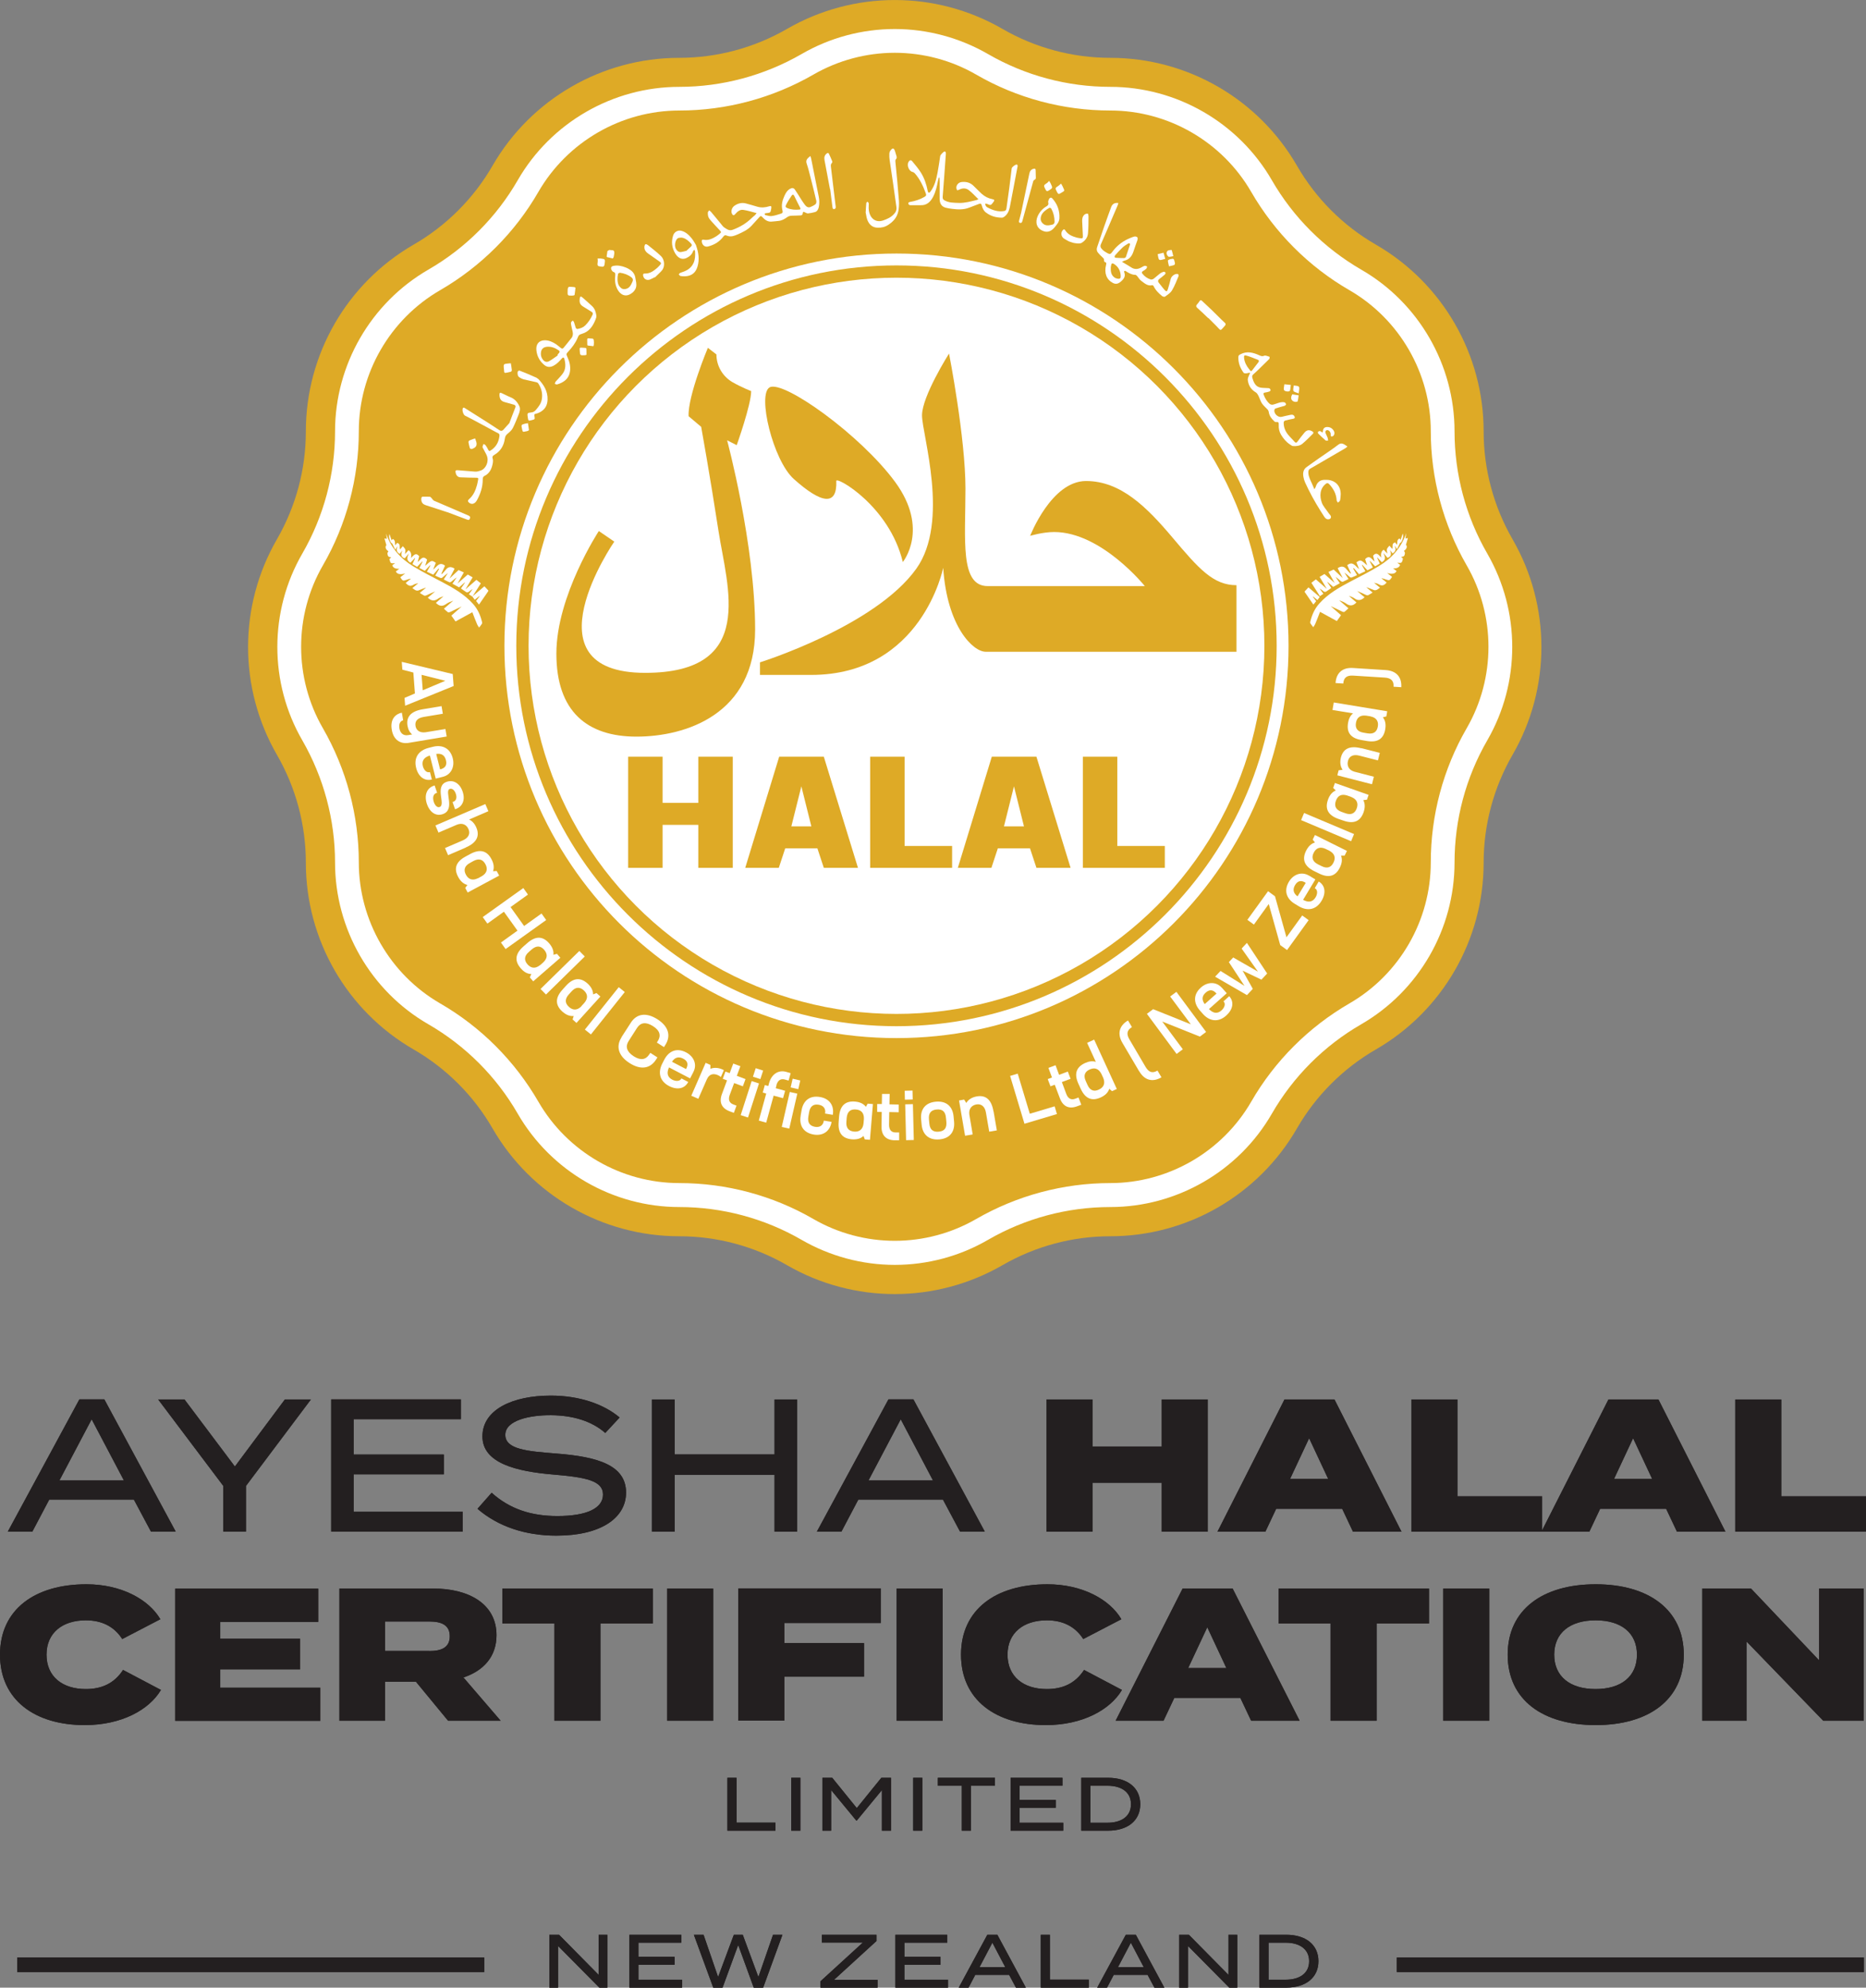 <?xml version="1.0" encoding="UTF-8"?><svg id="Layer_2" xmlns="http://www.w3.org/2000/svg" viewBox="0 0 188.52 200.7"><rect x="0" y="0" width="188.52" height="200.7" fill="#808080" stroke="none"/><defs><style>.cls-1,.cls-2{fill:none;}.cls-3{fill:#fff;}.cls-4{fill:#deaa26;}.cls-5{fill:#231f20;}.cls-2{stroke:#231f20;stroke-miterlimit:10;stroke-width:1.47px;}</style></defs><g id="Layer_1-2"><g><path class="cls-5" d="M13.53,151.43H4.97l-1.7,3.22H.79l7.23-13.35h2.52l7.21,13.35h-2.5l-1.72-3.22Zm-1.01-1.94l-3.26-6.18-3.26,6.18h6.52Z"/><path class="cls-5" d="M18.64,141.31l5.09,6.77,5.05-6.77h2.63l-6.56,8.73v4.61h-2.29v-4.61l-6.58-8.73h2.65Z"/><path class="cls-5" d="M46.75,152.65v2h-13.29v-13.35h13.1v2h-10.83v3.57h9.11v2h-9.11v3.78h11.02Z"/><path class="cls-5" d="M63.25,150.71c0,2.54-2.5,4.35-7.04,4.35-3.13,0-5.89-.92-7.97-2.71l1.43-1.62c1.81,1.62,3.95,2.35,6.64,2.35,2.97,0,4.61-.78,4.61-2.17s-1.68-1.74-5.03-2.02c-3.68-.31-7.15-1.13-7.15-3.85s3.07-4.12,6.9-4.12c2.9,0,5.36,.86,6.96,2.21l-1.45,1.56c-1.37-1.2-3.26-1.77-5.47-1.79-2.12-.02-4.63,.5-4.63,1.98s2.23,1.66,5.15,1.89c4.16,.32,7.05,1.16,7.05,3.95Z"/><path class="cls-5" d="M80.54,141.31v13.35h-2.29v-5.74h-10.09v5.74h-2.29v-13.35h2.29v5.55h10.09v-5.55h2.29Z"/><path class="cls-5" d="M95.27,151.43h-8.56l-1.7,3.22h-2.48l7.23-13.35h2.52l7.21,13.35h-2.5l-1.72-3.22Zm-1.01-1.94l-3.26-6.18-3.26,6.18h6.52Z"/><path class="cls-5" d="M122.02,141.31v13.35h-4.65v-4.94h-7v4.94h-4.65v-13.35h4.65v4.75h7v-4.75h4.65Z"/><path class="cls-5" d="M135.6,152.35h-6.67l-1.09,2.31h-4.84l6.77-13.35h5.05l6.77,13.35h-4.9l-1.09-2.31Zm-1.41-3.01l-1.93-4.12-1.93,4.12h3.85Z"/><path class="cls-5" d="M155.8,151.09v3.57h-13.21v-13.35h4.65v9.78h8.56Z"/><path class="cls-5" d="M168.33,152.35h-6.67l-1.09,2.31h-4.84l6.77-13.35h5.05l6.77,13.35h-4.9l-1.09-2.31Zm-1.41-3.01l-1.93-4.12-1.93,4.12h3.85Z"/><path class="cls-5" d="M188.52,151.09v3.57h-13.21v-13.35h4.65v9.78h8.56Z"/><path class="cls-5" d="M12.43,168.62l3.83,2.02c-1.2,2.02-4,3.55-7.7,3.55-5.05,0-8.56-2.55-8.56-7.11s3.51-7.11,8.73-7.11c3.53,0,6.31,1.54,7.47,3.53l-3.85,2c-.82-1.28-2.08-1.89-3.68-1.89-2.36,0-3.97,1.26-3.97,3.47s1.6,3.47,3.97,3.47c1.6,0,2.88-.57,3.76-1.93Z"/><path class="cls-5" d="M32.36,170.4v3.36h-14.66v-13.35h14.45v3.36h-9.9v1.7h8.07v3.09h-8.07v1.85h10.11Z"/><path class="cls-5" d="M45.27,173.75l-3.24-3.93h-3.13v3.93h-4.61v-13.35h9.48c3.57,0,6.39,1.53,6.39,4.71,0,2.19-1.33,3.6-3.34,4.27l3.76,4.37h-5.3Zm-1.89-7.04c1.2,0,2.06-.34,2.06-1.49s-.86-1.49-2.06-1.49h-4.48v2.97h4.48Z"/><path class="cls-5" d="M65.94,163.93h-5.28v9.82h-4.65v-9.82h-5.26v-3.53h15.2v3.53Z"/><path class="cls-5" d="M67.4,173.75v-13.35h4.65v13.35h-4.65Z"/><path class="cls-5" d="M79.24,163.89v2.02h8.05v3.39h-8.05v4.44h-4.65v-13.35h14.4v3.49h-9.74Z"/><path class="cls-5" d="M90.59,173.75v-13.35h4.65v13.35h-4.65Z"/><path class="cls-5" d="M109.52,168.62l3.83,2.02c-1.2,2.02-4,3.55-7.7,3.55-5.05,0-8.56-2.55-8.56-7.11s3.51-7.11,8.73-7.11c3.53,0,6.31,1.54,7.47,3.53l-3.85,2c-.82-1.28-2.08-1.89-3.68-1.89-2.36,0-3.97,1.26-3.97,3.47s1.6,3.47,3.97,3.47c1.6,0,2.88-.57,3.76-1.93Z"/><path class="cls-5" d="M125.31,171.44h-6.67l-1.09,2.31h-4.84l6.77-13.35h5.05l6.77,13.35h-4.9l-1.09-2.31Zm-1.41-3.01l-1.93-4.12-1.93,4.12h3.85Z"/><path class="cls-5" d="M144.36,163.93h-5.28v9.82h-4.65v-9.82h-5.26v-3.53h15.2v3.53Z"/><path class="cls-5" d="M145.81,173.75v-13.35h4.65v13.35h-4.65Z"/><path class="cls-5" d="M152.32,167.08c0-4.56,3.55-7.11,8.89-7.11s8.9,2.56,8.9,7.11-3.55,7.11-8.9,7.11-8.89-2.55-8.89-7.11Zm13.06,0c0-2.19-1.58-3.47-4.18-3.47s-4.18,1.28-4.18,3.47,1.58,3.47,4.18,3.47,4.18-1.28,4.18-3.47Z"/><path class="cls-5" d="M188.28,160.4v13.35h-4.08l-7.74-7.99v7.99h-4.48v-13.35h4.92l6.88,7.25v-7.25h4.5Z"/></g><g><path class="cls-5" d="M61.36,195.36v5.34h-.81l-4.17-4.21v4.21h-.88v-5.34h.98l4,4.05v-4.05h.89Z"/><path class="cls-5" d="M68.91,199.9v.8h-5.32v-5.34h5.24v.8h-4.33v1.43h3.65v.8h-3.65v1.51h4.41Z"/><path class="cls-5" d="M79.05,195.36l-1.95,5.34h-.95l-1.57-4.31-1.58,4.31h-.94l-1.96-5.34h.98l1.47,4.27,1.59-4.27h.9l1.58,4.27,1.48-4.27h.95Z"/><path class="cls-5" d="M88.54,196l-4.28,3.91h4.4v.79h-5.77v-.64l4.28-3.91h-4.14v-.79h5.52v.64Z"/><path class="cls-5" d="M95.78,199.9v.8h-5.32v-5.34h5.24v.8h-4.33v1.43h3.65v.8h-3.65v1.51h4.41Z"/><path class="cls-5" d="M101.96,199.41h-3.43l-.68,1.29h-.99l2.89-5.34h1.01l2.88,5.34h-1l-.69-1.29Zm-.4-.78l-1.3-2.47-1.3,2.47h2.61Z"/><path class="cls-5" d="M110,199.89v.81h-4.85v-5.34h.92v4.53h3.94Z"/><path class="cls-5" d="M115.95,199.41h-3.43l-.68,1.29h-.99l2.89-5.34h1.01l2.88,5.34h-1l-.69-1.29Zm-.4-.78l-1.3-2.47-1.3,2.47h2.61Z"/><path class="cls-5" d="M125,195.36v5.34h-.81l-4.17-4.21v4.21h-.89v-5.34h.98l4,4.05v-4.05h.89Z"/><path class="cls-5" d="M133.2,198.03c0,1.65-1.27,2.67-3.25,2.67h-2.71v-5.34h2.71c1.98,0,3.25,1.02,3.25,2.67Zm-.94,0c0-1.24-.98-1.87-2.38-1.87h-1.72v3.74h1.72c1.4,0,2.38-.63,2.38-1.87Z"/></g><g><path class="cls-5" d="M78.34,184.04v.81h-4.85v-5.34h.92v4.53h3.94Z"/><path class="cls-5" d="M79.94,184.85v-5.34h.92v5.34h-.92Z"/><path class="cls-5" d="M90.02,179.51v5.34h-.92v-4.1l-2.54,3.08h-.05l-2.54-3.08v4.1h-.88v-5.34h.99l2.48,3.06,2.48-3.06h.98Z"/><path class="cls-5" d="M92.26,184.85v-5.34h.92v5.34h-.92Z"/><path class="cls-5" d="M100.52,180.31h-2.43v4.54h-.92v-4.54h-2.42v-.8h5.77v.8Z"/><path class="cls-5" d="M107.42,184.05v.8h-5.32v-5.34h5.24v.8h-4.33v1.43h3.65v.8h-3.65v1.51h4.41Z"/><path class="cls-5" d="M115.2,182.18c0,1.65-1.27,2.67-3.25,2.67h-2.71v-5.34h2.71c1.98,0,3.25,1.02,3.25,2.67Zm-.94,0c0-1.24-.98-1.87-2.38-1.87h-1.72v3.74h1.72c1.4,0,2.38-.63,2.38-1.87Z"/></g><line class="cls-2" x1="48.92" y1="198.39" x2="1.74" y2="198.39"/><line class="cls-2" x1="188.31" y1="198.39" x2="141.12" y2="198.39"/><g><path class="cls-5" d="M13.53,151.43H4.97l-1.7,3.22H.79l7.23-13.35h2.52l7.21,13.35h-2.5l-1.72-3.22Zm-1.01-1.94l-3.26-6.18-3.26,6.18h6.52Z"/><path class="cls-5" d="M18.64,141.31l5.09,6.77,5.05-6.77h2.63l-6.56,8.73v4.61h-2.29v-4.61l-6.58-8.73h2.65Z"/><path class="cls-5" d="M46.75,152.65v2h-13.29v-13.35h13.1v2h-10.83v3.57h9.11v2h-9.11v3.78h11.02Z"/><path class="cls-5" d="M63.25,150.71c0,2.54-2.5,4.35-7.04,4.35-3.13,0-5.89-.92-7.97-2.71l1.43-1.62c1.81,1.62,3.95,2.35,6.64,2.35,2.97,0,4.61-.78,4.61-2.17s-1.68-1.74-5.03-2.02c-3.68-.31-7.15-1.13-7.15-3.85s3.07-4.12,6.9-4.12c2.9,0,5.36,.86,6.96,2.21l-1.45,1.56c-1.37-1.2-3.26-1.77-5.47-1.79-2.12-.02-4.63,.5-4.63,1.98s2.23,1.66,5.15,1.89c4.16,.32,7.05,1.16,7.05,3.95Z"/><path class="cls-5" d="M80.54,141.31v13.35h-2.29v-5.74h-10.09v5.74h-2.29v-13.35h2.29v5.55h10.09v-5.55h2.29Z"/><path class="cls-5" d="M95.27,151.43h-8.56l-1.7,3.22h-2.48l7.23-13.35h2.52l7.21,13.35h-2.5l-1.72-3.22Zm-1.01-1.94l-3.26-6.18-3.26,6.18h6.52Z"/><path class="cls-5" d="M122.02,141.31v13.35h-4.65v-4.94h-7v4.94h-4.65v-13.35h4.65v4.75h7v-4.75h4.65Z"/><path class="cls-5" d="M135.6,152.35h-6.67l-1.09,2.31h-4.84l6.77-13.35h5.05l6.77,13.35h-4.9l-1.09-2.31Zm-1.41-3.01l-1.93-4.12-1.93,4.12h3.85Z"/><path class="cls-5" d="M155.8,151.09v3.57h-13.21v-13.35h4.65v9.78h8.56Z"/><path class="cls-5" d="M168.33,152.35h-6.67l-1.09,2.31h-4.84l6.77-13.35h5.05l6.77,13.35h-4.9l-1.09-2.31Zm-1.41-3.01l-1.93-4.12-1.93,4.12h3.85Z"/><path class="cls-5" d="M188.52,151.09v3.57h-13.21v-13.35h4.65v9.78h8.56Z"/><path class="cls-5" d="M12.43,168.62l3.83,2.02c-1.2,2.02-4,3.55-7.7,3.55-5.05,0-8.56-2.55-8.56-7.11s3.51-7.11,8.73-7.11c3.53,0,6.31,1.54,7.47,3.53l-3.85,2c-.82-1.28-2.08-1.89-3.68-1.89-2.36,0-3.97,1.26-3.97,3.47s1.6,3.47,3.97,3.47c1.6,0,2.88-.57,3.76-1.93Z"/><path class="cls-5" d="M32.36,170.4v3.36h-14.66v-13.35h14.45v3.36h-9.9v1.7h8.07v3.09h-8.07v1.85h10.11Z"/><path class="cls-5" d="M45.27,173.75l-3.24-3.93h-3.13v3.93h-4.61v-13.35h9.48c3.57,0,6.39,1.53,6.39,4.71,0,2.19-1.33,3.6-3.34,4.27l3.76,4.37h-5.3Zm-1.89-7.04c1.2,0,2.06-.34,2.06-1.49s-.86-1.49-2.06-1.49h-4.48v2.97h4.48Z"/><path class="cls-5" d="M65.94,163.93h-5.28v9.82h-4.65v-9.82h-5.26v-3.53h15.2v3.53Z"/><path class="cls-5" d="M67.4,173.75v-13.35h4.65v13.35h-4.65Z"/><path class="cls-5" d="M79.24,163.89v2.02h8.05v3.39h-8.05v4.44h-4.65v-13.35h14.4v3.49h-9.74Z"/><path class="cls-5" d="M90.59,173.75v-13.35h4.65v13.35h-4.65Z"/><path class="cls-5" d="M109.52,168.62l3.83,2.02c-1.2,2.02-4,3.55-7.7,3.55-5.05,0-8.56-2.55-8.56-7.11s3.51-7.11,8.73-7.11c3.53,0,6.31,1.54,7.47,3.53l-3.85,2c-.82-1.28-2.08-1.89-3.68-1.89-2.36,0-3.97,1.26-3.97,3.47s1.6,3.47,3.97,3.47c1.6,0,2.88-.57,3.76-1.93Z"/><path class="cls-5" d="M125.31,171.44h-6.67l-1.09,2.31h-4.84l6.77-13.35h5.05l6.77,13.35h-4.9l-1.09-2.31Zm-1.41-3.01l-1.93-4.12-1.93,4.12h3.85Z"/><path class="cls-5" d="M144.36,163.93h-5.28v9.82h-4.65v-9.82h-5.26v-3.53h15.2v3.53Z"/><path class="cls-5" d="M145.81,173.75v-13.35h4.65v13.35h-4.65Z"/><path class="cls-5" d="M152.32,167.08c0-4.56,3.55-7.11,8.89-7.11s8.9,2.56,8.9,7.11-3.55,7.11-8.9,7.11-8.89-2.55-8.89-7.11Zm13.06,0c0-2.19-1.58-3.47-4.18-3.47s-4.18,1.28-4.18,3.47,1.58,3.47,4.18,3.47,4.18-1.28,4.18-3.47Z"/><path class="cls-5" d="M188.28,160.4v13.35h-4.08l-7.74-7.99v7.99h-4.48v-13.35h4.92l6.88,7.25v-7.25h4.5Z"/></g><g><path class="cls-5" d="M61.36,195.36v5.34h-.81l-4.17-4.21v4.21h-.88v-5.34h.98l4,4.05v-4.05h.89Z"/><path class="cls-5" d="M68.91,199.9v.8h-5.32v-5.34h5.24v.8h-4.33v1.43h3.65v.8h-3.65v1.51h4.41Z"/><path class="cls-5" d="M79.05,195.36l-1.95,5.34h-.95l-1.57-4.31-1.58,4.31h-.94l-1.96-5.34h.98l1.47,4.27,1.59-4.27h.9l1.58,4.27,1.48-4.27h.95Z"/><path class="cls-5" d="M88.54,196l-4.28,3.91h4.4v.79h-5.77v-.64l4.28-3.91h-4.14v-.79h5.52v.64Z"/><path class="cls-5" d="M95.78,199.9v.8h-5.32v-5.34h5.24v.8h-4.33v1.43h3.65v.8h-3.65v1.51h4.41Z"/><path class="cls-5" d="M101.96,199.41h-3.43l-.68,1.29h-.99l2.89-5.34h1.01l2.88,5.34h-1l-.69-1.29Zm-.4-.78l-1.3-2.47-1.3,2.47h2.61Z"/><path class="cls-5" d="M110,199.89v.81h-4.85v-5.34h.92v4.53h3.94Z"/><path class="cls-5" d="M115.95,199.41h-3.43l-.68,1.29h-.99l2.89-5.34h1.01l2.88,5.34h-1l-.69-1.29Zm-.4-.78l-1.3-2.47-1.3,2.47h2.61Z"/><path class="cls-5" d="M125,195.36v5.34h-.81l-4.17-4.21v4.21h-.89v-5.34h.98l4,4.05v-4.05h.89Z"/><path class="cls-5" d="M133.2,198.03c0,1.65-1.27,2.67-3.25,2.67h-2.71v-5.34h2.71c1.98,0,3.25,1.02,3.25,2.67Zm-.94,0c0-1.24-.98-1.87-2.38-1.87h-1.72v3.74h1.72c1.4,0,2.38-.63,2.38-1.87Z"/></g><g><path class="cls-5" d="M78.34,184.04v.81h-4.85v-5.34h.92v4.53h3.94Z"/><path class="cls-5" d="M79.94,184.85v-5.34h.92v5.34h-.92Z"/><path class="cls-5" d="M90.02,179.51v5.34h-.92v-4.1l-2.54,3.08h-.05l-2.54-3.08v4.1h-.88v-5.34h.99l2.48,3.06,2.48-3.06h.98Z"/><path class="cls-5" d="M92.26,184.85v-5.34h.92v5.34h-.92Z"/><path class="cls-5" d="M100.52,180.31h-2.43v4.54h-.92v-4.54h-2.42v-.8h5.77v.8Z"/><path class="cls-5" d="M107.42,184.05v.8h-5.32v-5.34h5.24v.8h-4.33v1.43h3.65v.8h-3.65v1.51h4.41Z"/><path class="cls-5" d="M115.2,182.18c0,1.65-1.27,2.67-3.25,2.67h-2.71v-5.34h2.71c1.98,0,3.25,1.02,3.25,2.67Zm-.94,0c0-1.24-.98-1.87-2.38-1.87h-1.72v3.74h1.72c1.4,0,2.38-.63,2.38-1.87Z"/></g><line class="cls-2" x1="48.92" y1="198.39" x2="1.74" y2="198.39"/><line class="cls-2" x1="188.31" y1="198.39" x2="141.12" y2="198.39"/><g><path class="cls-4" d="M101.28,2.92h0c3.31,1.91,7.06,2.92,10.89,2.92h0c7.78,0,14.97,4.15,18.86,10.89h0c1.91,3.31,4.66,6.06,7.97,7.97h0c6.74,3.89,10.89,11.08,10.89,18.86h0c0,3.82,1.01,7.58,2.92,10.89h0c3.89,6.74,3.89,15.04,0,21.77h0c-1.91,3.31-2.92,7.06-2.92,10.89h0c0,7.78-4.15,14.97-10.89,18.86h0c-3.31,1.91-6.06,4.66-7.97,7.97h0c-3.89,6.74-11.08,10.89-18.86,10.89h0c-3.82,0-7.58,1.01-10.89,2.92h0c-6.74,3.89-15.04,3.89-21.77,0h0c-3.31-1.91-7.06-2.92-10.89-2.92h0c-7.78,0-14.97-4.15-18.86-10.89h0c-1.91-3.31-4.66-6.06-7.97-7.97h0c-6.74-3.89-10.89-11.08-10.89-18.86h0c0-3.82-1.01-7.58-2.92-10.89h0c-3.89-6.74-3.89-15.04,0-21.77h0c1.91-3.31,2.92-7.06,2.92-10.89h0c0-7.78,4.15-14.97,10.89-18.86h0c3.31-1.91,6.06-4.66,7.97-7.97h0c3.89-6.74,11.08-10.89,18.86-10.89h0c3.82,0,7.58-1.01,10.89-2.92h0c6.74-3.89,15.04-3.89,21.77,0Z"/><circle class="cls-3" cx="90.57" cy="65.21" r="37.17"/><path class="cls-3" d="M90.4,5.33c2.88,0,5.73,.76,8.22,2.2,4.11,2.38,8.8,3.63,13.55,3.63,5.86,0,11.31,3.15,14.24,8.22,2.38,4.11,5.81,7.55,9.92,9.92,5.07,2.93,8.22,8.39,8.22,14.24,0,4.75,1.26,9.44,3.63,13.55,2.93,5.07,2.93,11.37,0,16.44-2.38,4.11-3.63,8.8-3.63,13.55,0,5.86-3.15,11.31-8.22,14.24-4.11,2.38-7.55,5.81-9.92,9.92-2.93,5.07-8.39,8.22-14.24,8.22-4.75,0-9.44,1.26-13.55,3.63-2.5,1.44-5.34,2.2-8.22,2.2s-5.73-.76-8.22-2.2c-4.11-2.38-8.8-3.63-13.55-3.63-5.86,0-11.31-3.15-14.24-8.22-2.38-4.11-5.81-7.55-9.92-9.92-5.07-2.93-8.22-8.39-8.22-14.24,0-4.75-1.26-9.44-3.63-13.55-2.93-5.07-2.93-11.37,0-16.44,2.38-4.11,3.63-8.8,3.63-13.55,0-5.86,3.15-11.31,8.22-14.24,4.11-2.38,7.55-5.81,9.92-9.92,2.93-5.07,8.39-8.22,14.24-8.22,4.75,0,9.44-1.26,13.55-3.63,2.5-1.44,5.34-2.2,8.22-2.2m0-2.4c-3.3,0-6.56,.87-9.42,2.53-3.75,2.16-8.02,3.31-12.35,3.31-6.71,0-12.97,3.61-16.32,9.42-2.16,3.75-5.29,6.88-9.04,9.04-5.81,3.36-9.42,9.61-9.42,16.32,0,4.33-1.14,8.6-3.31,12.35-3.36,5.81-3.36,13.04,0,18.85,2.16,3.75,3.31,8.02,3.31,12.35,0,6.71,3.61,12.97,9.42,16.32,3.75,2.16,6.88,5.29,9.04,9.04,3.36,5.81,9.61,9.42,16.32,9.42,4.33,0,8.6,1.14,12.35,3.31,2.86,1.65,6.12,2.53,9.42,2.53s6.56-.87,9.42-2.53c3.75-2.17,8.02-3.31,12.35-3.31,6.71,0,12.97-3.61,16.32-9.42,2.16-3.75,5.29-6.88,9.04-9.04,5.81-3.36,9.42-9.61,9.42-16.32,0-4.33,1.14-8.6,3.31-12.35,3.36-5.81,3.36-13.03,0-18.85-2.17-3.75-3.31-8.02-3.31-12.35,0-6.71-3.61-12.97-9.42-16.32-3.75-2.17-6.88-5.29-9.04-9.04-3.36-5.81-9.61-9.42-16.32-9.42-4.33,0-8.6-1.14-12.35-3.31-2.86-1.65-6.12-2.53-9.42-2.53h0Z"/><circle class="cls-1" cx="90.59" cy="65.14" r="41.66"/><g><path class="cls-3" d="M41.92,70.03l-.16-2.12-1.11-.29-.06-.79,5.15,1.23,.09,1.21-4.9,1.99-.06-.79,1.05-.45Zm.67-1.9l.12,1.57,2.28-.96-2.4-.6Z"/><path class="cls-3" d="M45.12,74.37l-3.83,.64c-.78,.13-1.53-.24-1.71-1.33-.18-1.06,.37-1.59,1.02-1.72l.13,.77c-.31,.08-.45,.38-.38,.81,.08,.47,.38,.77,.87,.69l.42-.07c-.25-.2-.41-.51-.47-.88-.14-.82,.26-1.45,1.52-1.66l1.92-.32,.13,.77-1.92,.32c-.66,.11-.92,.43-.84,.92,.07,.42,.41,.71,1.01,.63l2.01-.33,.13,.77Z"/><path class="cls-3" d="M44.77,78.43l-.75,.19-.59-2.33c-.61,.18-.84,.55-.71,1.07,.1,.39,.38,.68,.67,.61h.05l.19,.74c-.76,.19-1.37-.3-1.59-1.18-.26-1.04,.27-1.76,1.25-2.01l.43-.11c.98-.25,1.76,.15,2.02,1.15,.23,.9-.2,1.67-.97,1.87Zm-.3-.75h.03c.49-.13,.68-.43,.55-.93-.13-.51-.47-.7-.98-.62l.39,1.55Z"/><path class="cls-3" d="M43.83,79.34l.08-.03,.25,.74-.07,.02c-.32,.11-.41,.46-.26,.92,.12,.34,.34,.58,.58,.5,.67-.23-.56-2.12,.73-2.55,.68-.23,1.33,.17,1.6,.99,.29,.85-.02,1.53-.7,1.76l-.07,.02-.25-.73,.07-.02c.29-.1,.4-.4,.26-.81-.13-.39-.39-.57-.61-.49-.59,.2,.62,2.1-.72,2.55-.76,.26-1.35-.3-1.59-1.03-.3-.9,0-1.61,.7-1.84Z"/><path class="cls-3" d="M47.06,85.58l-1.79,.77-.31-.72,1.79-.77c.62-.27,.77-.71,.58-1.14-.18-.43-.6-.67-1.16-.45l-1.87,.8-.31-.72,5.04-2.16,.31,.72-1.95,.84c.33,.15,.58,.44,.74,.83,.33,.77,.1,1.49-1.07,1.99Z"/><path class="cls-3" d="M50.44,88.41l-3.19,1.71-.25-.46,.22-.3c-.39-.1-.7-.38-.93-.81-.43-.8-.29-1.51,.76-2.07l.46-.25c1.04-.56,1.72-.28,2.14,.52,.23,.43,.3,.84,.16,1.22l.37-.02,.25,.46Zm-2.16,.28l.4-.22c.52-.31,.62-.73,.36-1.21-.25-.47-.65-.62-1.21-.32l-.36,.2c-.55,.3-.65,.71-.4,1.18,.25,.47,.66,.63,1.21,.36Z"/><path class="cls-3" d="M55.18,92.9l-4.1,2.93-.47-.66,1.67-1.2-1.37-1.91-1.67,1.2-.47-.66,4.1-2.93,.47,.66-1.76,1.26,1.37,1.91,1.76-1.26,.47,.66Z"/><path class="cls-3" d="M56.6,96.72l-2.73,2.37-.34-.4,.15-.34c-.4,0-.76-.21-1.08-.59-.59-.68-.61-1.41,.28-2.19l.4-.35c.89-.78,1.61-.65,2.2,.03,.32,.37,.48,.76,.43,1.16l.36-.1,.34,.4Zm-2.05,.75l.34-.3c.44-.42,.44-.85,.09-1.26-.35-.41-.77-.46-1.25-.05l-.31,.27c-.47,.41-.48,.84-.13,1.24,.35,.4,.78,.47,1.26,.09Z"/><path class="cls-3" d="M59.08,96.58l-3.92,3.84-.55-.56,3.92-3.84,.55,.56Z"/><path class="cls-3" d="M60.67,100.61l-2.43,2.68-.39-.35,.11-.35c-.4,.04-.78-.12-1.15-.45-.67-.61-.78-1.33,.01-2.2l.35-.39c.79-.88,1.52-.84,2.19-.24,.36,.33,.56,.69,.56,1.1l.34-.14,.39,.35Zm-1.94,.99l.31-.34c.39-.47,.34-.89-.06-1.26-.4-.36-.82-.36-1.24,.11l-.28,.31c-.42,.47-.38,.89,.02,1.25,.39,.36,.83,.37,1.26-.06Z"/><path class="cls-3" d="M63.12,100.17l-3.42,4.28-.61-.49,3.42-4.28,.61,.49Z"/><path class="cls-3" d="M62.78,104.74l.95-1.47c.58-.91,1.54-1.08,2.69-.35,1.14,.73,1.38,1.68,.8,2.59l-.14,.22-.72-.46,.09-.14c.35-.54,.24-1.06-.47-1.51-.73-.47-1.27-.37-1.62,.17l-.85,1.33c-.35,.54-.21,1.07,.52,1.54,.71,.45,1.22,.34,1.57-.2l.1-.15,.72,.46-.14,.22c-.58,.91-1.54,1.08-2.68,.35s-1.39-1.69-.81-2.59Z"/><path class="cls-3" d="M70.07,108.21l-.35,.68-2.13-1.11c-.27,.58-.15,.99,.33,1.24,.35,.18,.76,.17,.9-.09l.02-.04,.69,.36c-.36,.7-1.13,.83-1.94,.41-.95-.5-1.14-1.37-.68-2.27l.2-.39c.47-.9,1.28-1.22,2.2-.74,.83,.43,1.12,1.26,.75,1.96Zm-.76-.27l.02-.03c.23-.45,.14-.79-.32-1.02-.47-.24-.84-.11-1.12,.32l1.42,.74Z"/><path class="cls-3" d="M73.13,108.06l-.3,.69c-.09-.08-.21-.15-.33-.2-.4-.17-.84-.13-1.09,.44l-.86,1.96-.71-.31,1.45-3.32,.48,.21v.39c.38-.15,.8-.11,1.18,.05,.06,.03,.13,.05,.18,.09Z"/><path class="cls-3" d="M74.41,111.64l-.27,.73-.43-.16c-.8-.3-1.09-.91-.77-1.75l.51-1.37-.43-.16,.27-.73,.43,.16,.36-.97,.72,.27-.36,.97,.88,.33-.27,.73-.88-.33-.45,1.21c-.17,.47-.04,.8,.37,.95l.32,.12Z"/><path class="cls-3" d="M75.94,109.16l.74,.24-1.11,3.44-.74-.24,1.11-3.44Zm.41-1.3l.75,.24-.28,.86-.75-.24,.28-.86Z"/><path class="cls-3" d="M78.45,109.59l-.08,.29,.95,.26-.21,.75-.95-.26-.75,2.73-.75-.21,.75-2.73-.35-.1,.21-.76,.35,.1,.08-.3c.24-.87,.92-1.36,1.73-1.13l.45,.13-.21,.75-.39-.11c-.4-.11-.7,.08-.84,.57Z"/><path class="cls-3" d="M79.79,110.26l.76,.17-.81,3.53-.76-.17,.81-3.53Zm.29-1.34l.77,.18-.2,.88-.77-.18,.2-.88Z"/><path class="cls-3" d="M80.89,112.64l.09-.52c.17-1,.84-1.53,1.87-1.35,.95,.16,1.44,.86,1.29,1.78v.02l-.78-.13v-.02c.08-.47-.16-.79-.64-.87-.57-.1-.88,.18-.98,.77l-.07,.41c-.1,.59,.1,.95,.67,1.05,.48,.08,.82-.14,.89-.61v-.02l.78,.13v.02c-.16,.92-.85,1.42-1.8,1.26-1.02-.17-1.49-.9-1.32-1.89Z"/><path class="cls-3" d="M88.19,111.48l-.3,3.61-.52-.04-.13-.35c-.29,.28-.7,.38-1.19,.34-.9-.08-1.42-.59-1.32-1.76l.04-.53c.1-1.18,.7-1.59,1.6-1.52,.49,.04,.87,.21,1.11,.53l.18-.32,.52,.04Zm-.95,1.96l.04-.45c.02-.61-.27-.92-.81-.96-.54-.05-.87,.21-.93,.84l-.03,.41c-.05,.62,.24,.93,.77,.98,.53,.05,.89-.21,.96-.81Z"/><path class="cls-3" d="M90.84,114.36v.78h-.47c-.86-.02-1.33-.51-1.31-1.4l.02-1.47h-.46v-.79h.47l.02-1.02h.77l-.02,1.05,.94,.02v.78l-.96-.02-.02,1.29c0,.5,.23,.77,.67,.77h.34Z"/><path class="cls-3" d="M91.4,110.14l.79-.02,.02,.9-.79,.02-.02-.9Zm.05,1.37l.78-.02,.09,3.62-.78,.02-.09-3.62Z"/><path class="cls-3" d="M93.11,113.55l-.05-.53c-.09-1.01,.43-1.69,1.5-1.78,1.06-.09,1.69,.49,1.78,1.5l.05,.53c.09,1.01-.43,1.69-1.49,1.78-1.06,.09-1.7-.49-1.79-1.5Zm2.5-.27l-.04-.41c-.05-.6-.33-.89-.93-.84-.61,.05-.84,.39-.79,.99l.04,.41c.05,.6,.33,.89,.94,.84,.61-.05,.83-.39,.78-.99Z"/><path class="cls-3" d="M100.38,112.22l.33,1.92-.77,.13-.33-1.92c-.11-.67-.51-.91-.97-.83-.45,.08-.79,.42-.71,1.02l.34,2.01-.77,.13-.61-3.56,.52-.09,.21,.34c.22-.36,.6-.58,1.06-.66,.85-.15,1.48,.25,1.69,1.51Z"/><path class="cls-3" d="M106.55,111.71l.23,.78-3.28,.98-1.45-4.83,.77-.23,1.22,4.05,2.51-.75Z"/><path class="cls-3" d="M108.96,110.82l.28,.73-.43,.16c-.8,.3-1.42,.02-1.73-.81l-.52-1.37-.43,.16-.28-.73,.43-.16-.36-.97,.72-.27,.36,.97,.88-.33,.28,.73-.88,.33,.45,1.21c.18,.47,.5,.63,.91,.47l.32-.12Z"/><path class="cls-3" d="M110.54,104.97l2.29,4.99-.48,.22-.28-.24c-.12,.38-.42,.67-.86,.87-.83,.38-1.54,.2-2.03-.88l-.22-.48c-.5-1.08-.17-1.73,.66-2.11,.39-.18,.75-.23,1.09-.12l-.88-1.92,.7-.32Zm.92,3.87l-.19-.41c-.28-.54-.69-.66-1.18-.44-.49,.22-.66,.61-.39,1.18l.17,.38c.26,.58,.67,.7,1.15,.47,.48-.22,.67-.62,.44-1.18Z"/><path class="cls-3" d="M115.08,108.16l-1.68-2.85c-.54-.91-.34-1.74,.56-2.27l.4,.67c-.51,.3-.58,.7-.25,1.25l1.62,2.76c.32,.55,.69,.69,1.21,.38l.4,.68c-.9,.53-1.72,.3-2.25-.62Z"/><path class="cls-3" d="M118.85,100.15l3,4.05-.63,.47-3.8-1.52,2.08,2.8-.63,.47-3-4.05,.63-.47,3.81,1.53-2.09-2.81,.63-.47Z"/><path class="cls-3" d="M123.43,99.72l.51,.57-1.8,1.6c.45,.46,.87,.49,1.27,.13,.3-.27,.43-.65,.23-.87l-.03-.04,.58-.52c.52,.59,.37,1.35-.31,1.96-.8,.71-1.69,.58-2.36-.18l-.29-.33c-.67-.76-.68-1.63,.09-2.32,.69-.62,1.58-.59,2.1,0Zm-.53,.61l-.02-.03c-.34-.38-.69-.41-1.07-.07-.4,.35-.4,.74-.1,1.16l1.19-1.06Z"/><path class="cls-3" d="M125.97,95.2l2.05,3.1-.58,.62-1.9-.91,1.03,1.84-.59,.63-3.22-1.86,.55-.58,2.42,1.51-1.58-2.4,.44-.47,2.5,1.43-1.65-2.33,.54-.58Z"/><path class="cls-3" d="M131.55,92.43l.66,.48-2.18,3.02-.69-.5-1.16-4.15-1.5,2.08-.66-.48,2.09-2.89,.7,.51,1.16,4.14,1.59-2.2Z"/><path class="cls-3" d="M132.23,88.4l.66,.4-1.24,2.06c.56,.31,.98,.21,1.26-.25,.21-.34,.22-.75-.04-.9l-.04-.03,.4-.67c.67,.4,.75,1.18,.28,1.96-.56,.92-1.44,1.05-2.31,.53l-.38-.23c-.87-.52-1.13-1.36-.6-2.24,.48-.8,1.33-1.03,2.01-.62Zm-.32,.74l-.03-.02c-.43-.26-.78-.19-1.04,.25-.27,.45-.17,.83,.25,1.14l.83-1.37Z"/><path class="cls-3" d="M132.84,84.31l3.24,1.61-.23,.47h-.37c.15,.37,.1,.78-.12,1.22-.4,.81-1.07,1.11-2.12,.58l-.47-.23c-1.06-.52-1.22-1.24-.82-2.05,.22-.44,.51-.73,.9-.84l-.23-.29,.23-.47Zm1.48,1.6l-.41-.2c-.55-.25-.95-.08-1.19,.4-.24,.48-.12,.89,.44,1.17l.37,.18c.56,.28,.96,.12,1.19-.36,.24-.48,.13-.9-.4-1.19Z"/><path class="cls-3" d="M131.75,82.09l5.05,2.13-.3,.72-5.05-2.13,.3-.72Z"/><path class="cls-3" d="M134.86,79.06l3.41,1.2-.17,.49-.37,.04c.19,.35,.19,.77,.03,1.23-.3,.85-.92,1.23-2.04,.84l-.5-.17c-1.11-.39-1.36-1.08-1.06-1.93,.16-.46,.42-.79,.79-.94l-.26-.26,.17-.49Zm1.66,1.41l-.43-.15c-.58-.18-.95,.03-1.13,.55-.18,.51-.01,.9,.58,1.11l.39,.14c.59,.21,.96,0,1.14-.5,.18-.5,.02-.91-.54-1.14Z"/><path class="cls-3" d="M137.52,75.54l1.88,.48-.19,.76-1.88-.48c-.65-.17-1.04,.09-1.15,.55-.11,.44,.06,.9,.65,1.07l1.97,.51-.19,.76-3.5-.9,.13-.51,.4-.05c-.24-.35-.28-.78-.17-1.24,.21-.83,.83-1.25,2.07-.93Z"/><path class="cls-3" d="M134.74,70.93l5.41,.89-.09,.52-.35,.09c.25,.31,.32,.72,.24,1.2-.15,.9-.69,1.39-1.86,1.19l-.52-.09c-1.17-.19-1.53-.82-1.38-1.73,.07-.42,.23-.75,.51-.97l-2.08-.34,.13-.76Zm3.72,1.4l-.45-.07c-.6-.07-.93,.2-1.02,.73-.09,.53,.14,.89,.76,.99l.41,.07c.62,.1,.95-.16,1.04-.69,.09-.52-.14-.9-.73-1.02Z"/><path class="cls-3" d="M140.79,69.34c.04-.6-.26-.88-.89-.92l-3.19-.2c-.64-.04-.96,.2-1,.8l-.78-.05c.07-1.04,.71-1.59,1.77-1.52l3.3,.21c1.06,.07,1.63,.69,1.57,1.73l-.78-.05Z"/></g><g><path class="cls-4" d="M104.07,54.12s2.14-5.55,5.65-5.55,6.14,2.63,8.77,5.75c2.63,3.12,4.09,4.77,6.43,4.77v6.72h-25.34c-1.27,0-3.9-2.53-4.29-8.48,0,0-2.14,10.82-13.35,10.82h-5.16v-1.27s11.64-3.64,15.79-9.45c3.41-4.77,.58-13.55,.58-15.49s2.73-6.24,2.73-6.24c0,0,1.66,8.48,1.66,13.64s-.58,9.84,2.24,9.84h15.88s-4.39-5.46-9.16-5.46c-1.17,0-2.44,.39-2.44,.39Z"/><path class="cls-4" d="M91.21,56.75s2.73-3.31-.78-8.09c-3.51-4.77-11.28-10.3-12.67-9.55-1.27,.68,.32,7.36,2.44,9.26,2.83,2.53,4.39,2.73,4.29,.19-.02-.49,5.36,2.53,6.72,8.19Z"/><path class="cls-4" d="M71.52,35.11s-2.05,4.87-1.95,6.92l1.27,1.07s.88,4.87,1.75,10.52,3.9,14.32-7.41,14.32c-12.28,0-3.12-13.25-3.12-13.25l-1.56-1.07s-4.29,6.53-4.29,12.38,3.12,8.38,8.09,8.38,11.99-2.24,11.99-10.82-2.83-19.1-2.83-19.1l.97,.49s1.46-4.09,1.46-5.46c0,0-.92-.35-1.87-.89-1.01-.58-1.64-1.65-1.64-2.81h0l-.88-.68Z"/></g><g><path class="cls-4" d="M74.03,76.41v11.22h-3.48v-4.34h-3.61v4.34h-3.48v-11.22h3.48v4.66h3.61v-4.66h3.48Z"/><path class="cls-4" d="M82.58,85.66h-3.25l-.65,1.97h-3.39l3.43-11.22h4.51l3.45,11.22h-3.45l-.65-1.97Zm-1.62-6.26l-1.01,4.04h2.02l-1.01-4.04Z"/><path class="cls-4" d="M96.19,85.42v2.21h-8.28v-11.22h3.48v9.01h4.8Z"/><path class="cls-4" d="M104.06,85.66h-3.25l-.65,1.97h-3.39l3.43-11.22h4.51l3.45,11.22h-3.45l-.65-1.97Zm-1.62-6.26l-1.01,4.04h2.02l-1.01-4.04Z"/><path class="cls-4" d="M117.68,85.42v2.21h-8.28v-11.22h3.48v9.01h4.8Z"/></g><path class="cls-3" d="M131.81,59.72l.38-.41,1.14,.97h0l-.23,.31-.43-.35-.03,.03,.33,.43-.28,.35-.88-1.28s0-.03,0-.05Z"/><g><path class="cls-3" d="M142.07,53.85l-.08,.52,.25-.04-.2,.69c.17,.12,.08,.44-.2,.6,.04,.08,.11,.17,.1,.24-.05,.3-.07,.31-.39,.39,.07,.06,.13,.1,.19,.15-.11,.46-.12,.47-.57,.42l.28,.22q-.12,.38-.71,.35l.35,.27q-.19,.42-.95,.2l.5,.39c-.25,.38-.26,.39-.66,.25-.14-.05-.27-.1-.42-.11l.53,.43c-.22,.27-.45,.39-.78,.19-.14-.09-.31-.13-.49-.16l.6,.49c-.13,.09-.23,.18-.35,.23-.07,.03-.17,.04-.24,.02-.26-.1-.52-.22-.8-.3l.64,.54c-.16,.1-.3,.2-.45,.27-.05,.03-.14,0-.2-.02-.3-.14-.6-.28-.91-.4l.75,.63c-.32,.31-.65,.38-1.02,.11-.17-.12-.37-.19-.57-.25l.77,.66c-.33,.36-.67,.39-1.05,.11-.21-.15-.45-.24-.7-.33l.94,.81c-.14,.13-.26,.26-.4,.36-.05,.03-.16,.01-.22-.02-.39-.19-.77-.38-1.17-.56l1.04,.92-.42,.59-1.7-.93c-.15,.39-.3,.79-.47,1.19-.05,.13-.14,.24-.21,.36-.1-.13-.21-.25-.29-.39-.03-.05-.02-.15,0-.21,.16-.66,.43-1.26,.89-1.78,.89-1,2.03-1.64,3.19-2.25,.94-.49,1.89-.97,2.8-1.52,1.31-.78,2.29-1.86,2.8-3.34Z"/><path class="cls-3" d="M133.34,60.19l-.85-1.34,.45-.35,1.07,.93h.02l-.71-1.18,.49-.29,1.03,.91-.63-1.12,.53-.24,.92,.86-.51-.98s.03-.05,.04-.05c.33-.2,.62-.17,.86,.16,.11,.15,.25,.28,.38,.42l.05-.04-.37-.81c.56-.45,.81,.09,1.2,.4l-.27-.69c.42-.28,.43-.28,1.08,.31-.04-.13-.08-.23-.11-.34-.03-.11-.07-.21-.09-.29,.45-.47,.65,0,.95,.24l-.15-.59c.37-.43,.58-.05,.83,.19q-.11-.6,.25-.79l.36,.39c-.02-.18-.07-.33-.04-.45,.03-.12,.15-.22,.25-.35l.29,.33c.09-.23-.1-.56,.29-.66l.18,.24c.07-.22-.04-.52,.27-.64l.1,.15,.22-.64c.14,.3-.11,.94-.27,.94l-.31,.63c-.06-.1-.1-.15-.13-.2-.03-.05-.06-.09-.12-.14,.18,.32,.12,.58-.2,.77l-.27-.35c.12,.32,.22,.64-.24,.8l-.42-.5c.05,.12,.07,.19,.1,.25q.19,.45-.26,.69l-.44-.47-.03,.02,.27,.59-.47,.28-.51-.54-.04,.02,.32,.63-.55,.29-.52-.56-.04,.03,.35,.62-.64,.3-.53-.62-.06,.05,.39,.66c-.18,.09-.36,.17-.54,.24-.05,.02-.14,0-.18-.04-.18-.15-.36-.32-.56-.46l.42,.65c-.2,.1-.38,.2-.57,.28-.05,.02-.14-.01-.19-.05-.18-.14-.34-.3-.55-.44l.43,.64-.67,.37-.56-.49-.03,.02,.4,.58c-.19,.13-.37,.27-.55,.38-.05,.03-.16,.01-.21-.02-.14-.1-.26-.22-.42-.3l.38,.53c-.12,.08-.23,.15-.34,.22h0Z"/></g><g><path class="cls-3" d="M49.35,59.64l-.41-.44-1.22,1.03h0l.24,.33,.46-.37,.03,.03-.35,.46,.29,.37,.94-1.36s0-.03,0-.05Z"/><path class="cls-3" d="M39.01,53.89l.08,.52-.25-.04,.2,.69c-.17,.12-.08,.44,.2,.6-.04,.08-.11,.17-.1,.24,.05,.3,.07,.31,.39,.39-.07,.06-.13,.1-.19,.15,.11,.46,.12,.47,.57,.42l-.28,.22q.12,.38,.71,.35l-.35,.27q.19,.42,.95,.2l-.5,.39c.25,.38,.26,.39,.66,.25,.14-.05,.27-.1,.42-.11l-.53,.43c.22,.27,.45,.39,.78,.19,.14-.09,.31-.13,.49-.16l-.6,.49c.13,.09,.23,.18,.35,.23,.07,.03,.17,.04,.24,.02,.26-.1,.52-.22,.8-.3l-.64,.54c.16,.1,.3,.2,.45,.27,.05,.03,.14,0,.2-.02,.3-.14,.6-.28,.91-.4l-.75,.63c.32,.31,.65,.38,1.02,.11,.17-.12,.37-.19,.57-.25l-.77,.66c.33,.36,.67,.39,1.05,.11,.21-.15,.45-.24,.7-.33l-.94,.81c.14,.13,.26,.26,.4,.36,.05,.03,.16,.01,.22-.02,.39-.19,.77-.38,1.17-.56l-1.04,.92,.42,.59,1.7-.93c.15,.39,.3,.79,.47,1.19,.05,.13,.14,.24,.21,.36,.1-.13,.21-.25,.29-.39,.03-.05,.02-.15,0-.21-.16-.66-.43-1.26-.89-1.78-.89-1-2.03-1.64-3.19-2.25-.94-.49-1.89-.97-2.8-1.52-1.31-.78-2.29-1.86-2.8-3.34Z"/><path class="cls-3" d="M47.73,60.24l.85-1.34-.45-.35-1.07,.93h-.02l.71-1.18-.49-.29-1.03,.91,.63-1.12-.53-.24-.92,.86,.51-.98s-.03-.05-.04-.05c-.33-.2-.62-.17-.86,.16-.11,.15-.25,.28-.38,.42l-.05-.04,.37-.81c-.56-.45-.81,.09-1.2,.4l.27-.69c-.42-.28-.43-.28-1.08,.31,.04-.13,.08-.23,.11-.34,.03-.11,.07-.21,.09-.29-.45-.47-.65,0-.95,.24l.15-.59c-.37-.43-.58-.05-.83,.19q.11-.6-.25-.79l-.36,.39c.02-.18,.07-.33,.04-.45-.03-.12-.15-.22-.25-.35l-.29,.33c-.09-.23,.1-.56-.29-.66l-.18,.24c-.07-.22,.04-.52-.27-.64l-.1,.15-.22-.64c-.14,.3,.11,.94,.27,.94l.31,.63c.06-.1,.1-.15,.13-.2,.03-.05,.06-.09,.12-.14-.18,.32-.12,.58,.2,.77l.27-.35c-.12,.32-.22,.64,.24,.8l.42-.5c-.05,.12-.07,.19-.1,.25q-.19,.45,.26,.69l.44-.47,.03,.02-.27,.59,.47,.28,.51-.54,.04,.02-.32,.63,.55,.29,.52-.56,.04,.03-.35,.62,.64,.3,.53-.62,.06,.05-.39,.66c.18,.09,.36,.17,.54,.24,.05,.02,.14,0,.18-.04,.18-.15,.36-.32,.56-.46l-.42,.65c.2,.1,.38,.2,.57,.28,.05,.02,.14-.01,.19-.05,.18-.14,.34-.3,.55-.44l-.43,.64,.67,.37,.56-.49,.03,.02-.4,.58c.19,.13,.37,.27,.55,.38,.05,.03,.16,.01,.21-.02,.14-.1,.26-.22,.42-.3l-.38,.53c.12,.08,.23,.15,.34,.22h0Z"/></g><path class="cls-3" d="M90.57,26.8c21.18,0,38.41,17.23,38.41,38.41s-17.23,38.41-38.41,38.41-38.41-17.23-38.41-38.41,17.23-38.41,38.41-38.41m0-1.2c-21.87,0-39.61,17.73-39.61,39.61s17.73,39.61,39.61,39.61,39.61-17.73,39.61-39.61-17.73-39.61-39.61-39.61h0Z"/><g><path class="cls-3" d="M81.88,15.77c.03,.1,.05,.17,.07,.24,.26,1.29,.51,2.58,.77,3.87,.07,.35,.07,.7,0,1.04-.06,.25-.18,.45-.41,.5-.23,.06-.45,.11-.69,.13-.11,0-.23-.08-.34-.13-.1-.05-.17-.04-.18,.1,0,.16-.09,.22-.21,.23-.28,.01-.57,.03-.85,.03-.18,0-.34,.03-.5,.14-.27,.2-.56,.36-.9,.39-.25,.02-.49,.06-.74,.07-.35,.01-.63-.18-.88-.46-.11-.13-.19-.13-.29-.01-.26,.29-.52,.58-.78,.86-.41,.45-.93,.68-1.45,.91-.3,.13-.59,.24-.92,.16-.05-.01-.11-.03-.16-.05-.15-.08-.25-.02-.34,.1-.41,.55-.94,.84-1.55,1-.32,.08-.59-.14-.63-.49-.01-.14,.03-.23,.16-.2,.5,.11,.91-.1,1.32-.35,.12-.07,.23-.18,.35-.27,.14-.11,.14-.17,0-.31-.31-.33-.62-.66-.92-1-.09-.1-.19-.23-.24-.36-.05-.14-.07-.3-.06-.44,0-.08,.09-.16,.14-.23,.06,.05,.14,.1,.19,.16,.4,.47,.78,.95,1.17,1.42,.11,.14,.28,.23,.43,.32,.19,.12,.39,.14,.59,.06,.73-.27,1.39-.66,1.96-1.23,.09-.09,.19-.16,.28-.24,.05-.05,.09-.11,.17-.21-.49-.13-.93-.27-1.37-.33-.32-.04-.58,.18-.8,.44-.04,.05-.13,.12-.18,.1-.07-.02-.13-.11-.16-.19-.09-.25,.02-.58,.25-.75,.35-.25,.75-.36,1.17-.25,.4,.1,.79,.23,1.19,.34,.4,.11,.79,.07,1.17-.05,.2-.06,.24-.01,.21,.21-.07,.43-.08,.44-.47,.48-.04,0-.08,0-.11,.01-.04,.01-.07,.05-.1,.07,.03,.04,.05,.12,.08,.12,.21,.04,.42,.12,.62,.1,.32-.04,.63-.14,.94-.24,.2-.06,.22-.14,.16-.38-.12-.5,0-.96,.2-1.4,.13-.3,.29-.58,.59-.74,.18-.1,.35-.1,.48,.09,.23,.33,.43,.67,.64,1,.12,.18,.24,.37,.37,.54,.16,.21,.36,.31,.59,.2,.17-.08,.34-.15,.49-.28,.06-.05,.09-.23,.07-.33-.18-.77-.37-1.54-.57-2.31-.12-.48-.24-.97-.4-1.44-.11-.32,0-.5,.37-.77Zm-1.12,5.39c.1,0,.14-.05,.08-.18-.2-.39-.4-.78-.59-1.18-.09-.17-.16-.2-.27-.05-.2,.29-.39,.59-.55,.91-.11,.2-.07,.27,.13,.36,.4,.16,.8,.18,1.2,.14Z"/><path class="cls-3" d="M98.84,20.11c-.35-.34-.65-.68-.99-.93-.29-.21-.64-.19-.96-.02-.06,.03-.19,.06-.2,.04-.04-.08-.08-.19-.07-.29,.02-.27,.25-.5,.53-.53,.44-.05,.85,.04,1.19,.37,.28,.27,.55,.55,.83,.81,.32,.29,.68,.47,1.09,.55,.22,.04,.24,.11,.09,.31-.25,.33-.26,.33-.63,.17-.06-.03-.13-.02-.2-.02,.03,.08,.04,.17,.08,.23,.04,.06,.1,.12,.17,.15,.53,.28,1.07,.46,1.68,.36,.14-.02,.21-.11,.23-.26,.1-.7,.2-1.39,.29-2.09,.08-.65,.16-1.3,.24-1.95,.02-.15,.38-.42,.52-.39,.03,0,.08,.07,.08,.11,0,.08-.02,.17-.04,.25-.25,1.31-.49,2.63-.75,3.94-.08,.39-.24,.73-.55,.96-.07,.05-.16,.1-.24,.1-.59,0-1.13-.15-1.62-.52-.22-.16-.35-.42-.42-.71-.05-.19-.13-.22-.28-.16-.33,.13-.67,.25-1,.38-.57,.22-1.14,.19-1.71,.12-.23-.03-.45-.06-.67-.12-.39-.11-.59-.4-.6-.87,0-.59,0-1.18,0-1.77,0-.13-.01-.27-.02-.4h-.07c-.03,.11-.06,.23-.08,.34-.1,.55-.23,1.1-.48,1.59-.29,.56-.68,.88-1.25,.86-.36,0-.72,0-1.08,0-.06,0-.17-.08-.18-.14-.03-.13,.07-.17,.17-.19,.51-.09,1-.24,1.46-.51,.18-.11,.2-.17,.12-.39-.26-.72-.59-1.41-1.09-1.98-.06-.07-.15-.13-.24-.15-.37-.08-.61-.69-.39-1.03,.11-.17,.23-.2,.36-.05,.31,.37,.62,.74,.88,1.15,.35,.56,.56,1.19,.69,1.86,.01,.07,.06,.16,.11,.17,.04,.01,.12-.06,.16-.11,.42-.55,.59-1.23,.72-1.91,.11-.56,.18-1.12,.27-1.69,.02-.12,.35-.46,.46-.46,.04,0,.1,.08,.11,.13,0,.13,0,.27-.02,.4-.1,1.35-.19,2.7-.3,4.05-.01,.18,.03,.28,.18,.36,.46,.26,.96,.24,1.45,.26,.61,.02,1.19-.15,1.79-.29,.06-.02,.12-.05,.23-.1Z"/><path class="cls-3" d="M113.36,26.44c.11,.07,.18,.11,.25,.15,.22,.13,.45,.26,.66,.4,.35,.24,.7,.21,1.06,0,.11-.06,.22-.13,.34-.15,.07-.01,.15,.05,.23,.08-.03,.07-.05,.17-.1,.22-.1,.1-.22,.17-.34,.24-.11,.07-.13,.15-.05,.25,.23,.29,.51,.49,.85,.59,.09,.02,.22-.02,.3-.08,.22-.17,.42-.36,.64-.53,.11-.08,.24-.14,.37-.17,.06-.01,.16,.05,.18,.1,.02,.05-.04,.16-.09,.2-.17,.15-.34,.28-.52,.42-.14,.11-.2,.23-.06,.4,.2,.24,.38,.5,.59,.73,.16,.18,.24,.16,.32-.09,.11-.35,.2-.7,.29-1.05,.08-.29,.45-.55,.72-.48,.04,.01,.09,.14,.08,.18-.21,.5-.4,1.02-.68,1.48-.16,.26-.45,.44-.7,.62-.06,.05-.21,0-.29-.05-.35-.28-.66-.59-.87-1.02-.02-.04-.09-.09-.13-.08-.47,.11-.78-.2-1.11-.44-.17-.12-.28-.33-.42-.49-.05-.06-.13-.12-.2-.12-.32,0-.58-.15-.85-.31-.04-.03-.08-.06-.13-.08-.04-.01-.09,0-.12,.02-.02,.01-.02,.08,0,.11,.12,.31,.05,.55-.19,.8-.3,.31-.59,.48-.96,.28-.64-.34-.89-.98-.69-1.81,.04-.14,.06-.26-.11-.29-.04,0-.09-.11-.09-.17,.02-.16-.06-.22-.15-.31-.17-.15-.34-.32-.48-.5-.11-.14-.14-.33-.07-.53,.23-.67,.46-1.35,.69-2.02,.24-.68,.48-1.36,.73-2.03,.12-.32,.36-.46,.73-.41-.03,.09-.05,.17-.08,.25-.56,1.31-1.12,2.62-1.69,3.92-.07,.17-.05,.29,.06,.43,.19,.24,.43,.37,.68,.5,.16,.08,.26,.05,.37-.11,.43-.6,.97-1.05,1.61-1.35,.22-.1,.45-.2,.68-.26,.09-.02,.22,.02,.29,.09,.04,.05,.03,.19,0,.28-.13,.39-.28,.76-.4,1.15-.16,.49-.44,.81-.91,.92-.06,.02-.12,.05-.23,.1Zm.38-.47c.15-.44,.29-.85,.42-1.26,.01-.04,0-.12-.02-.13-.05-.01-.12-.02-.16,.01-.2,.13-.4,.24-.57,.4-.26,.24-.5,.51-.74,.78-.09,.1-.1,.24,.06,.26,.28,.02,.56,.03,.84,.03,.06,0,.12-.06,.16-.08Zm-1.12,2.08c.1,.03,.19,.08,.29,.09,.26,.04,.34-.05,.31-.35-.04-.47-.24-.83-.59-1.08-.28-.19-.35-.16-.4,.22,0,.02-.01,.04-.01,.06-.02,.44,.04,.82,.41,1.05Z"/><path class="cls-3" d="M51.46,42.72c.19-.52,.4-1.04,.6-1.56,.07-.16,0-.26-.15-.3-.3-.09-.59-.17-.89-.25-.39-.1-.55-.3-.56-.74,0-.07,.01-.17,.05-.2,.03-.03,.12,0,.18,.03,.3,.13,.58,.29,.88,.41,.41,.16,.68,.46,.88,.86,.15,.29,.06,.58-.04,.85-.19,.47-.37,.95-.6,1.4-.11,.22-.32,.4-.51,.56-.16,.13-.26,.26-.29,.48-.1,.75-.45,1.31-1.07,1.67-.17,.1-.23,.19-.16,.4,.04,.12,.03,.28,.01,.41-.1,.58-.32,1.07-.85,1.32-.16,.08-.17,.22-.17,.37,0,.76-.23,1.44-.59,2.09-.21,.37-.53,.46-.8,.23-.13-.11-.13-.23,.01-.35,.43-.37,.65-.87,.8-1.42,.04-.15,.07-.31,.1-.47,.06-.24,.02-.27-.19-.27-.51,0-1.03-.02-1.55-.04-.25,0-.44-.14-.51-.44-.06-.23,0-.3,.2-.28,.59,.05,1.17,.1,1.76,.14,.18,.01,.37-.04,.55-.1,.56-.19,.87-.94,.63-1.52-.1-.24-.24-.45-.35-.68-.03-.06-.08-.13-.08-.2,.01-.1,.07-.2,.1-.29,.07,.04,.15,.06,.2,.12,.11,.15,.21,.32,.29,.49,.06,.11,.12,.12,.21,.06,.42-.27,.72-.63,.85-1.16,.14-.6,.05-.52-.32-.72-.85-.46-1.69-.92-2.55-1.37-.18-.1-.36-.19-.55-.28-.16-.08-.31-.52-.23-.72,.06-.15,.14-.08,.22-.04,.82,.52,1.64,1.03,2.45,1.55,.35,.22,.7,.45,1.04,.68,.14,.09,.26,.09,.38-.03,.21-.23,.41-.46,.63-.7Z"/><path class="cls-3" d="M126.25,37.63c-.15,.03-.25,.06-.35,.07-.09,0-.22,0-.26-.06-.33-.46-.55-.97-.53-1.59,0-.15,.08-.21,.2-.27,.66-.36,1.3-.19,1.95,.11,.16,.07,.28,.11,.46,.03,.15-.06,.36,.06,.55,.11-.01,.07,0,.17-.04,.22-.35,.35-.71,.7-1.06,1.04-.18,.17-.36,.35-.55,.51-.12,.1-.14,.22-.09,.38,.12,.39,.27,.76,.65,.91,.22,.09,.47,.07,.71,.09,.12,.01,.24,0,.35,.03,.05,.02,.11,.11,.13,.18,0,.04-.07,.12-.12,.14-.15,.05-.3,.09-.46,.11-.14,.02-.17,.1-.12,.22,.14,.37,.33,.69,.62,.93,.08,.06,.21,.09,.31,.07,.25-.06,.5-.17,.75-.23,.14-.03,.29-.04,.43,0,.06,.01,.13,.12,.15,.2,0,.03-.09,.13-.15,.15-.31,.09-.62,.16-.93,.27-.06,.02-.11,.16-.11,.23,.02,.37,.42,.69,.75,.61,.27-.06,.55-.14,.83-.19,.15-.03,.32-.07,.44,.11,.09,.14,.06,.24-.08,.27-.29,.06-.58,.11-.86,.19-.06,.02-.13,.12-.13,.19-.01,.46,.15,.86,.42,1.2,.21,.27,.46,.49,.68,.75,.12,.14,.21,.1,.31-.04,.23-.31,.45-.61,.7-.9,.23-.27,.5-.29,.8-.1,.11,.07,.12,.15,.04,.23-.34,.34-.68,.69-1.05,1-.27,.23-.62,.26-.96,.24-.11,0-.21-.11-.32-.17-.37-.24-.65-.59-.88-.96-.18-.29-.26-.65-.24-1.01,.01-.19-.01-.32-.23-.28-.06,.01-.15-.01-.2-.06-.28-.26-.52-.54-.58-.96-.01-.08-.05-.16-.09-.22-.2-.22-.44-.41-.6-.65-.16-.25-.24-.56-.38-.82-.06-.11-.14-.23-.24-.29-.42-.25-.7-.61-.79-1.13-.05-.25-.02-.31,.21-.82Zm-.08-.4c.05,.07,.08,.12,.12,.17,.07,.09,.14,.1,.21,0,.22-.28,.43-.55,.64-.83,.07-.1,.06-.2-.06-.24-.38-.15-.76-.31-1.14-.42-.23-.07-.28,0-.25,.26,.05,.42,.24,.76,.47,1.06Z"/><path class="cls-3" d="M59.1,32.89c.36-.36,.58-.71,.76-1.1,.07-.14,.03-.23-.1-.31-.29-.18-.58-.36-.87-.54-.34-.21-.37-.48-.31-.86,.02-.14,.11-.17,.22-.08,.35,.31,.71,.61,1.04,.93,.26,.25,.36,.59,.41,.94,.02,.13-.04,.28-.09,.41-.27,.68-.65,1.21-1.35,1.42-.31,.09-.35,.15-.47,.45-.22,.52-.56,.95-.92,1.34-.21,.23-.24,.25-.09,.57,.21,.45,.32,.91,.26,1.41-.08,.6-.41,.96-.89,1.19-.14,.07-.28,.12-.43,.16-.06,.01-.14-.04-.22-.06,.03-.08,.04-.18,.09-.23,.24-.28,.51-.52,.72-.82,.31-.43,.3-.94,.16-1.46-.04-.17-.14-.19-.25-.06-.25,.28-.49,.55-.83,.73-.32,.17-.62,.19-.93-.05-.47-.38-.76-.88-.82-1.52-.06-.59,.26-.97,.81-.99,.44-.01,.82,.16,1.18,.4,.16,.11,.31,.24,.46,.36,.09,.08,.19,.12,.28,.02,.28-.34,.56-.68,.83-1.03,.14-.18,.15-.41,.1-.64-.05-.22-.11-.44-.15-.66-.02-.09-.03-.19,0-.27,.03-.07,.11-.12,.17-.17,.04,.05,.1,.1,.12,.16,.07,.19,.11,.39,.18,.58,.02,.06,.13,.12,.18,.11,.3-.06,.58-.16,.73-.33Zm-2.75,2.98l-.03-.05c.05-.06,.11-.12,.16-.18,.08-.1,.07-.19-.03-.26-.38-.26-.79-.42-1.24-.36-.3,.04-.5,.22-.55,.51-.05,.27,0,.53,.16,.75,.18,.25,.4,.33,.66,.19,.31-.17,.59-.4,.88-.59Z"/><path class="cls-3" d="M136.12,45.1c-.08,.07-.14,.12-.2,.16-1.18,.69-2.37,1.38-3.56,2.07-.15,.09-.19,.21-.18,.41,.02,.42,.22,.76,.38,1.12,.07,.16,.14,.32,.23,.54,.07-.12,.11-.17,.13-.23,.15-.5,.47-.72,.93-.72,.2,0,.4,0,.6,.06,.73,.2,1.1,.86,.98,1.71-.02,.12-.02,.24-.06,.34-.04,.08-.13,.13-.2,.19-.05-.08-.13-.16-.13-.24-.04-.66-.34-1.18-.75-1.62-.12-.13-.22-.13-.34-.04-.63,.5-.64,1.25-.41,1.9,.13,.37,.43,.67,.65,1.01,.06,.09,.13,.16,.2,.25,.13,.17,.09,.35-.09,.41-.19,.06-.37-.02-.51-.24-.13-.2-.26-.4-.39-.61-.59-.93-1.1-1.88-1.55-2.86-.08-.18-.14-.38-.17-.57-.07-.4,0-.75,.33-.98,.44-.31,.87-.63,1.31-.93,.63-.44,1.28-.86,1.89-1.33,.33-.26,.59-.04,.92,.19Z"/><path class="cls-3" d="M87.46,21.42c.02-.32,.03-.61,.06-.91,0-.05,.08-.1,.12-.15,.05,.06,.13,.12,.13,.19,.01,.16-.02,.32-.01,.48,.04,.98,.68,1.5,1.46,1.23,.4-.14,.78-.3,1.09-.64,.19-.2,.3-.41,.25-.75-.22-1.57-.44-3.14-.68-4.71-.03-.21-.04-.42-.03-.63,0-.12,.05-.25,.12-.34,.21-.28,.34-.26,.45,.07,.05,.15,.09,.31,.14,.46,.05,.14,.06,.26-.06,.38-.04,.04-.05,.14-.04,.21,.13,1.32,.26,2.65,.36,3.97,.02,.34,0,.71-.06,1.04-.14,.67-.55,1.08-1.03,1.39-.33,.22-.68,.29-1.05,.28-.57,0-.97-.37-1.13-1.04-.04-.18-.07-.37-.1-.54Z"/><path class="cls-3" d="M70.31,24.74c.27,.76,.37,1.46,.16,2.17-.2,.68-.64,.96-1.26,.99-.15,0-.3,0-.46-.03-.06-.01-.12-.11-.18-.16,.05-.06,.1-.14,.16-.16,.56-.18,1.07-.39,1.35-1.02,.15-.36,.17-.75,.14-1.15,0-.05-.05-.11-.07-.16-.04,.04-.1,.08-.12,.13-.12,.35-.36,.55-.65,.69-.44,.22-.86,.06-1.17-.46-.33-.57-.41-1.18-.2-1.81,.12-.37,.5-.56,.85-.46,.43,.12,.75,.42,1.03,.77,.17,.22,.31,.47,.43,.67Zm-.98,.6c.16-.15,.33-.3,.49-.45,.08-.08,.1-.18,.01-.28-.24-.26-.5-.5-.83-.59-.14-.04-.29-.03-.43,0-.34,.08-.46,.76-.3,1.08,.12,.24,.31,.38,.54,.35,.17-.02,.34-.08,.52-.12Z"/><path class="cls-3" d="M54.39,38.27c.54,.58,.96,1.22,.93,2.09-.02,.62-.3,1.02-.8,1.28-.13,.07-.29,.12-.43,.15-.12,.03-.12,.1-.1,.2,.06,.35,.06,.35-.26,.43-.03,0-.05,.01-.08,.02-.25,.06-.27,.05-.32-.23-.08-.5-.08-.52,.37-.57,.2-.02,.32-.11,.45-.26,.28-.33,.54-.66,.6-1.13,.08-.57-.07-1.08-.38-1.55-.04-.06-.13-.09-.2-.11-.41-.1-.83-.18-1.25-.28-.15-.04-.3-.11-.43-.2-.2-.12-.22-.35-.19-.57,0-.05,.14-.14,.18-.12,.58,.22,1.15,.46,1.72,.72,.06,.03,.12,.09,.19,.14Z"/><path class="cls-3" d="M105.46,23.35c-.81-.27-.87-.98-.62-1.53,.19-.42,.49-.75,.86-.97,.16-.09,.26-.18,.2-.41-.03-.1,.04-.26,.1-.37,.08-.13,.21-.15,.32-.03,.5,.56,.76,1.23,.71,2.03-.03,.38-.28,.62-.49,.89-.35,.43-.75,.51-1.08,.39Zm-.26-1.6c-.12,.38-.06,.59,.13,.79,.3,.31,.64,.22,1,.14,.15-.04,.21-.14,.21-.3,0-.47-.11-.91-.33-1.31-.03-.05-.14-.11-.18-.09-.36,.2-.69,.44-.83,.78Z"/><path class="cls-3" d="M63.85,29.58c-.63,.5-1.19,.18-1.48-.38-.23-.44-.27-.91-.21-1.39,.02-.17,0-.29-.18-.35-.09-.03-.17-.14-.21-.23-.09-.2,0-.34,.2-.38,.43-.09,.85,0,1.25,.16,.13,.05,.25,.11,.37,.19,.32,.19,.54,.46,.6,.86,.05,.32,.15,.62,.07,.94-.07,.28-.25,.46-.41,.59Zm-1.32-.75c.21,.32,.41,.41,.68,.35,.4-.08,.55-.42,.7-.77,.07-.17,.02-.29-.11-.4-.35-.27-.74-.41-1.16-.47-.06,0-.18,.06-.2,.11-.09,.42-.08,.85,.08,1.18Z"/><path class="cls-3" d="M66.15,27.99c-.16,.08-.31,.17-.47,.23-.32,.13-.63-.03-.7-.36-.04-.15,0-.25,.16-.24,.53,.02,.91-.27,1.29-.6,.08-.07,.15-.16,.23-.24,.16-.16,.16-.24-.03-.37-.39-.28-.79-.55-1.18-.83-.21-.15-.36-.36-.35-.65,0-.1,.05-.22,.11-.27,.04-.03,.17,.03,.24,.08,.45,.36,.91,.72,1.33,1.12,.37,.35,.42,1.07,.1,1.44-.22,.26-.48,.47-.71,.71l-.02-.02Z"/><path class="cls-3" d="M107.95,24.35c-.13-.07-.31-.16-.47-.27-.29-.2-.33-.61-.1-.85,.08-.08,.15-.11,.22,0,.29,.47,.74,.64,1.21,.77,.12,.03,.24,.04,.37,.06,.18,.03,.23-.02,.22-.22-.02-.51-.04-1.01-.07-1.52-.01-.26,.05-.5,.25-.66,.08-.07,.21-.09,.32-.09,.03,0,.07,.18,.07,.27,0,.57,0,1.13-.05,1.7-.03,.46-.31,.78-.64,.98-.19,.11-.46,.06-.69,.03-.2-.02-.4-.12-.64-.19Z"/><path class="cls-3" d="M122.06,32.12c-.36-.35-.73-.7-1.11-1.04-.13-.12-.13-.22-.01-.35,.09-.1,.17-.2,.24-.31,.08-.13,.16-.14,.27-.03,.66,.61,1.31,1.23,1.95,1.88,.11,.11,.22,.21,.33,.31,.11,.09,.13,.19,.03,.3-.53,.57-.35,.57-.87,.04-.27-.27-.54-.54-.81-.81h0Z"/><path class="cls-3" d="M83.85,19.09c-.18-.97-.37-1.95-.55-2.92-.05-.28,0-.51,.24-.68,.09-.07,.17-.06,.21,.05,.12,.25,.23,.49,.33,.75,.02,.04,0,.13-.04,.17-.12,.12-.11,.25-.09,.41,.16,1.33,.32,2.67,.48,4,.02,.15-.04,.23-.17,.24-.13,.01-.14-.1-.16-.21-.08-.6-.15-1.2-.23-1.8h-.03Z"/><path class="cls-3" d="M103.15,21.55c.29-1.36,.57-2.68,.84-4,.05-.26,.17-.45,.44-.51,.13-.03,.2,0,.2,.15,.01,.26,.02,.52,.02,.78,0,.06-.05,.15-.09,.16-.17,.06-.18,.2-.22,.34-.35,1.28-.7,2.57-1.05,3.85-.04,.15-.11,.22-.25,.18-.13-.04-.1-.15-.07-.27,.07-.24,.13-.49,.18-.69Z"/><path class="cls-3" d="M45.16,51.71c-.78-.26-1.46-.48-2.15-.7-.24-.08-.44-.22-.45-.59,0-.17,.03-.28,.2-.27,.22,.01,.44-.01,.66,.01,.08,0,.14,.1,.2,.16,.08,.08,.14,.2,.23,.24,1.17,.51,2.34,1.01,3.51,1.51,.13,.06,.17,.15,.11,.3-.06,.16-.16,.14-.27,.1-.72-.27-1.43-.54-2.05-.77Z"/><path class="cls-3" d="M133.61,43.66s.04-.07,.04-.1c.01-.28,.15-.42,.38-.44,.28-.02,.53,.08,.71,.36,.14,.22,.08,.5-.12,.58-.04,.02-.11,.02-.15-.01-.03-.03-.04-.11-.03-.16,.03-.25-.21-.52-.41-.45-.12,.04-.16,.16-.11,.29,.06,.16,.15,.31,.21,.47,.03,.09,.03,.19,.05,.29-.09,0-.21,.03-.27-.03-.25-.21-.49-.45-.73-.68-.03-.03-.05-.16-.03-.17,.05-.05,.13-.09,.2-.08,.08,.01,.16,.08,.25,.14Z"/><path class="cls-3" d="M48.01,44.28c.04,.12,.07,.23,.11,.34q.13,.47-.29,.65c-.06,.03-.13,.07-.19,.07-.06,0-.16-.04-.17-.09-.06-.17-.09-.36-.13-.54-.03-.12,.01-.21,.13-.25,.13-.05,.26-.11,.39-.15,.05-.02,.1-.02,.17-.03Z"/><path class="cls-3" d="M58.14,29.07c-.03,.23-.05,.48-.09,.71,0,.04-.15,.07-.23,.07-.49,.01-.49,.01-.47-.51,0-.09,0-.18,.03-.26,.02-.05,.08-.12,.12-.12,.17,0,.35,.01,.52,.03,.03,0,.06,.03,.13,.07Z"/><path class="cls-3" d="M51.61,36.69c.02,.12,.03,.22,.05,.31,.07,.54,.14,.51-.41,.62-.3,.06-.31,.07-.33-.27-.01-.18-.07-.41,0-.53,.07-.11,.3-.09,.46-.12,.07-.01,.14-.01,.23-.02Z"/><path class="cls-3" d="M60.37,26.1c.15,0,.23,0,.3,0,.49,.06,.48,.07,.41,.59-.03,.18-.09,.26-.28,.24-.46-.06-.47-.05-.41-.55,0-.09,0-.18-.02-.29Z"/><path class="cls-3" d="M107.2,18.55c.09,.15,.13,.21,.16,.28,.21,.49,.27,.39-.21,.68-.19,.12-.25,.09-.36-.12-.21-.4-.21-.4,.16-.64,.08-.05,.15-.13,.24-.21Z"/><path class="cls-3" d="M59.96,34.96c-.19-.02-.39-.04-.58-.07-.02,0-.04-.07-.05-.1,0-.05,0-.1,0-.14-.01-.61-.08-.48,.52-.46,.03,0,.08,.02,.1,.05,.07,.08,.08,.6,0,.72Z"/><path class="cls-3" d="M105.99,18.25c.09,.16,.13,.22,.16,.28,.22,.46,.21,.45-.2,.71-.16,.1-.24,.06-.32-.1-.21-.42-.22-.42,.16-.67,.08-.05,.13-.14,.21-.21Z"/><path class="cls-3" d="M59.24,35.18c0,.2,.02,.41,.01,.63,0,.03-.11,.06-.18,.06-.47,.02-.47,.02-.5-.48-.02-.29-.01-.3,.26-.28,.11,0,.21,.01,.32,.02,.02,0,.03,.02,.08,.05Z"/><path class="cls-3" d="M61.9,26.1c-.19-.05-.4-.1-.6-.15-.01,0-.01-.09,0-.14,.02-.13,.04-.27,.06-.4,0-.02,0-.06,.01-.06,.08-.04,.18-.13,.24-.11,.16,.05,.42-.06,.45,.22,.02,.16-.04,.32-.06,.48,0,.04-.04,.07-.09,.16Z"/><path class="cls-3" d="M53.34,42.73c.04,.25,.07,.47,.1,.69,0,.03-.07,.07-.12,.09-.07,.03-.14,.04-.21,.05-.3,.07-.3,.07-.37-.25-.09-.42-.09-.42,.3-.53,.08-.02,.16-.03,.29-.05Z"/><path class="cls-3" d="M117.73,26.14c-.24,.04-.48,.17-.6,.09-.12-.08-.12-.37-.17-.57,.2-.05,.4-.1,.59-.14,.05,.19,.1,.38,.17,.62Z"/><path class="cls-3" d="M131.2,39.92c-.03,.24-.05,.43-.1,.6-.02,.05-.16,.07-.24,.06-.38-.05-.52-.35-.33-.71,0-.02,.02-.05,.04-.05,.2,.03,.4,.06,.64,.1Z"/><path class="cls-3" d="M130.41,38.88c-.05,.25-.03,.55-.13,.61-.14,.08-.44,.04-.54-.08-.09-.11,0-.4,.02-.61,.2,.02,.4,.04,.65,.07Z"/><path class="cls-3" d="M118.1,26.88c-.05-.21-.1-.39-.11-.57,0-.04,.15-.12,.24-.14,.37-.08,.36-.07,.46,.33,.04,.17,0,.25-.15,.29-.13,.03-.26,.06-.43,.1Z"/><path class="cls-3" d="M118.55,25.86c-.18,.03-.31,.07-.45,.07-.06,0-.14-.09-.18-.16-.04-.07-.07-.17-.06-.24,.01-.08,.06-.18,.12-.22,.09-.05,.2-.05,.31-.07,.03,0,.09,0,.09,.02,.06,.19,.1,.38,.16,.61Z"/><path class="cls-3" d="M131.21,39.72c-.22-.09-.45-.12-.53-.24-.07-.13,.01-.37,.03-.56,.18,.04,.43,.02,.52,.14,.08,.12,0,.39-.02,.66Z"/></g></g></g></svg>